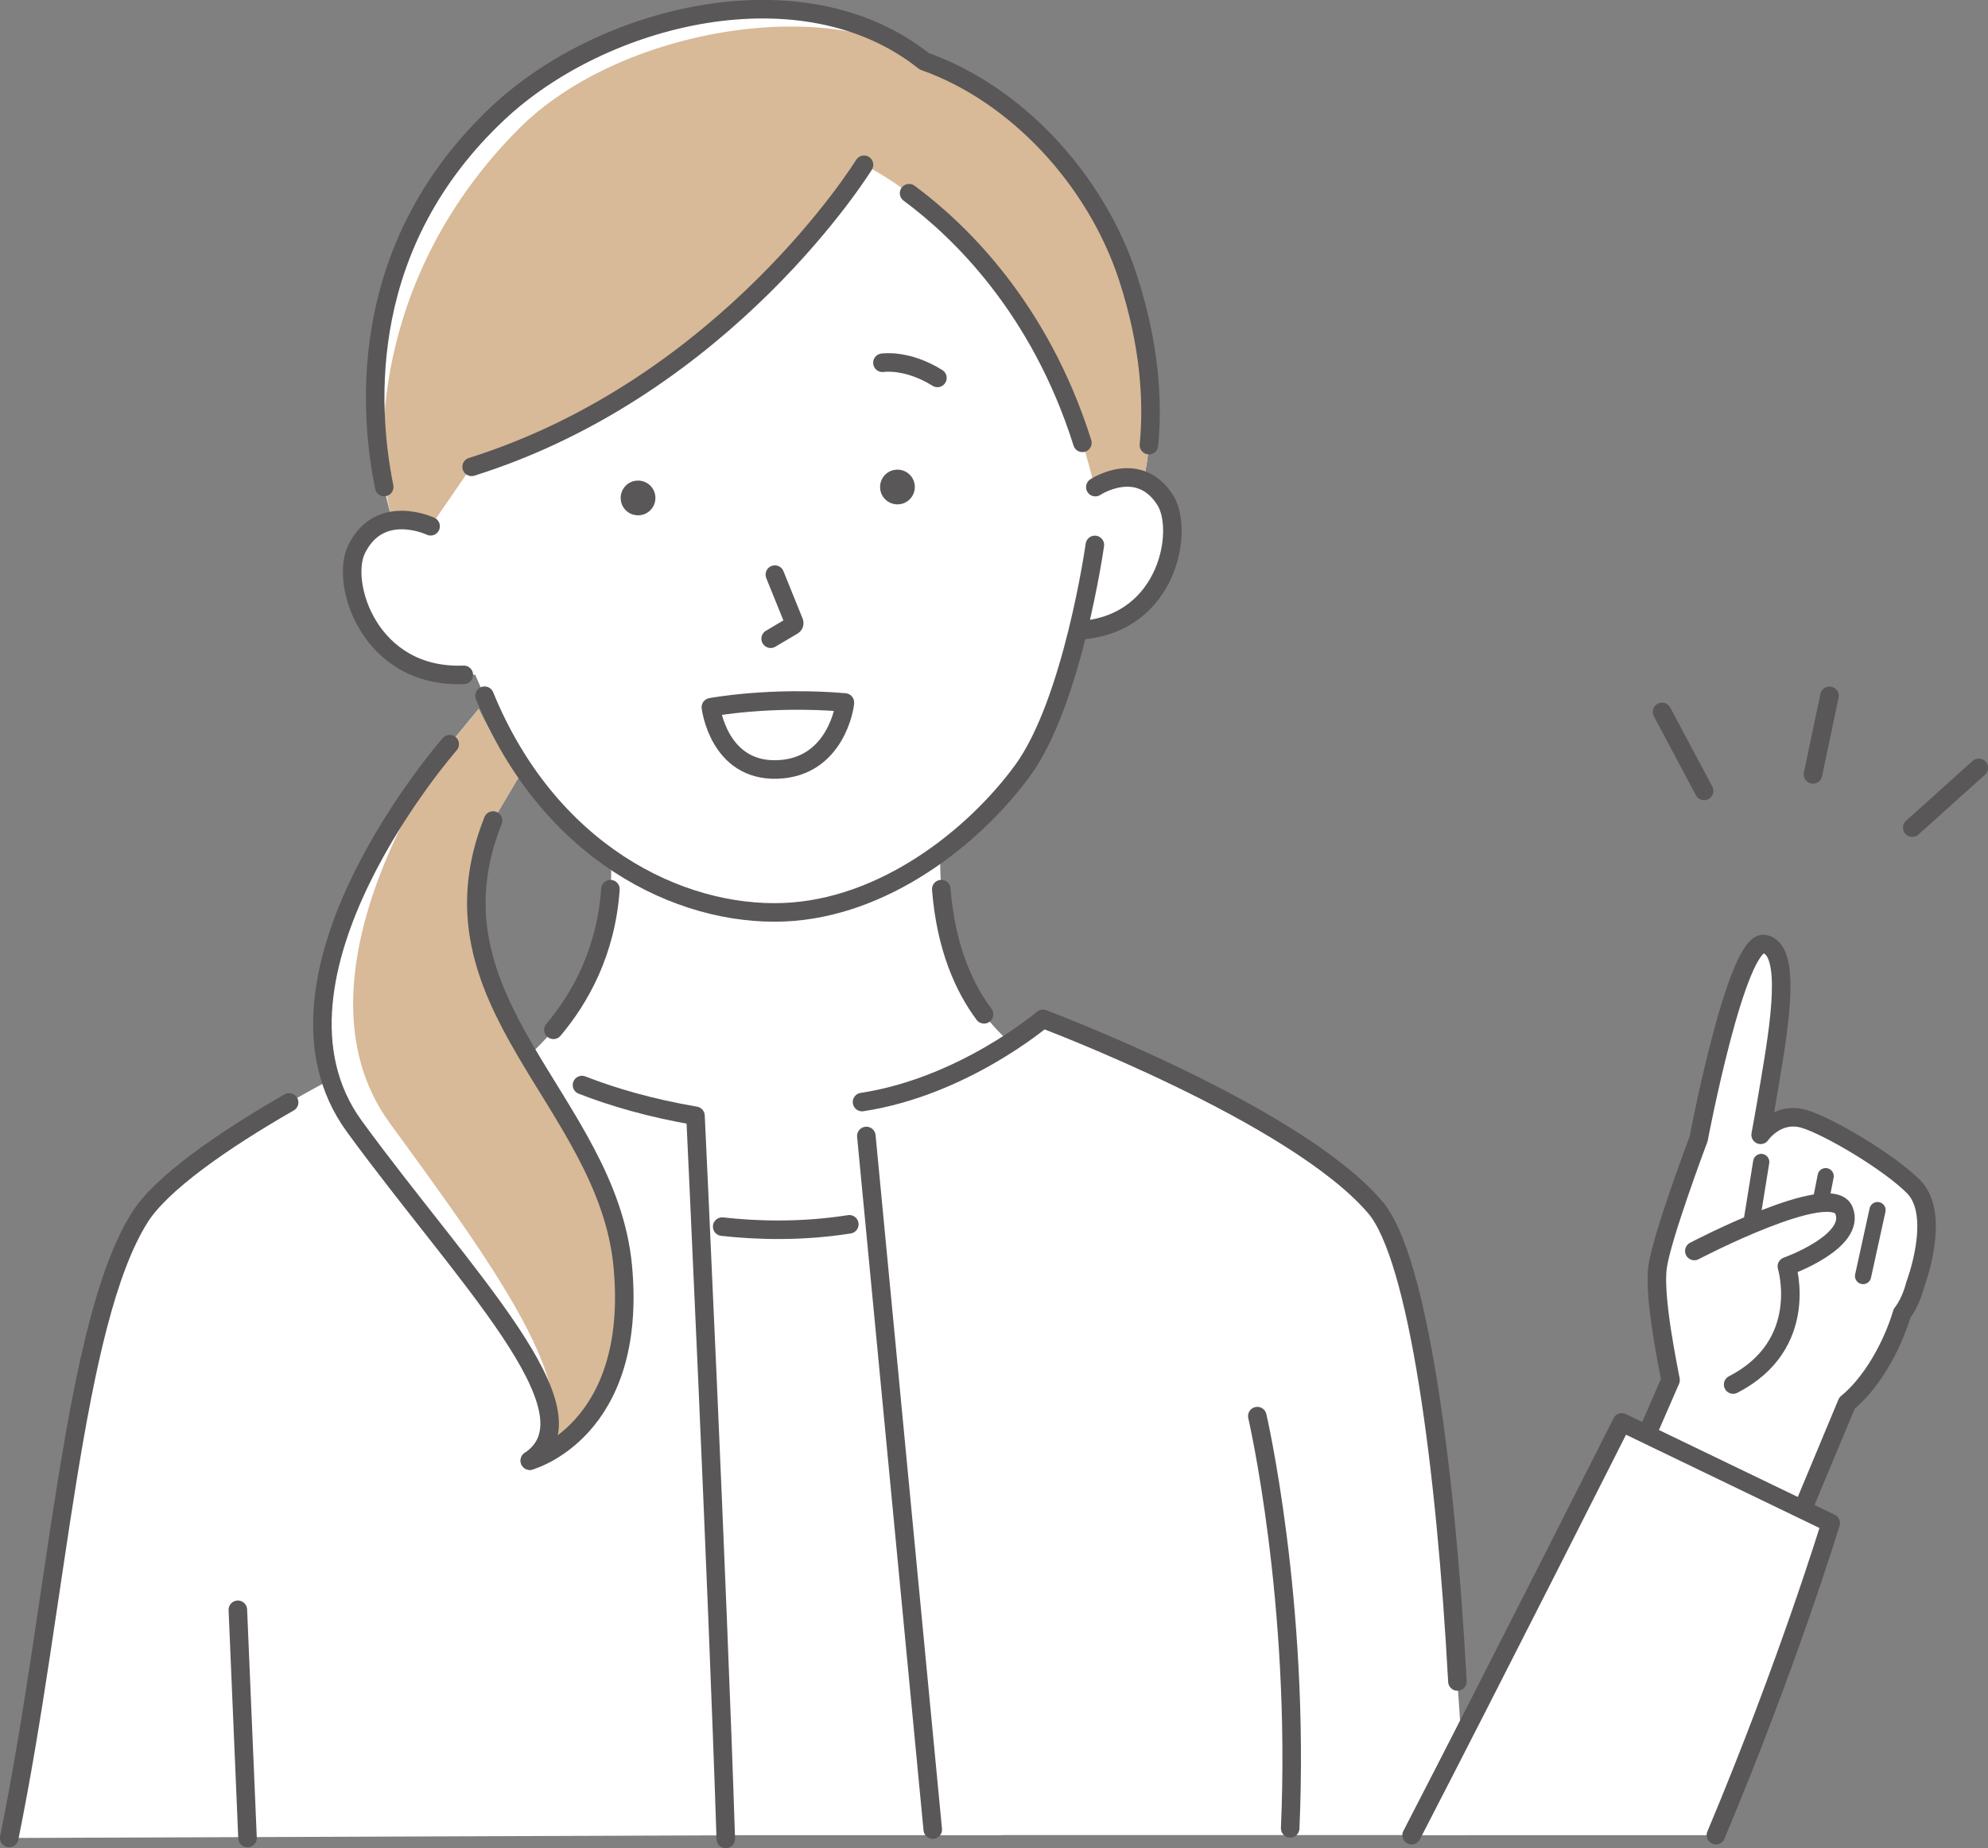 <?xml version="1.0" encoding="UTF-8"?><svg id="_レイヤー_2" xmlns="http://www.w3.org/2000/svg" viewBox="0 0 170.59 158.6"><rect x="0" y="0" width="170.59" height="158.6" fill="#808080" stroke="none"/><defs><style>.cls-1{stroke-width:1.39px;}.cls-1,.cls-2{fill:none;stroke:#595757;stroke-linecap:round;stroke-linejoin:round;}.cls-3{fill:#595757;}.cls-2{stroke-width:1.59px;}.cls-4{fill:#fff;}.cls-5{fill:#d8b998;}</style></defs><g id="_レイヤー_2-2"><line class="cls-2" x1="169.8" y1="65.89" x2="164.09" y2="71.02"/><line class="cls-2" x1="146.23" y1="67.87" x2="142.62" y2="61.09"/><line class="cls-2" x1="156.99" y1="59.71" x2="155.57" y2="66.45"/><path class="cls-4" d="M80.68,73.18c-.23,14.8,8.82,18.05,8.82,18.05l-20.2,23.44-27.36-21.56s11.33-5.98,10.46-19.92h28.28Z"/><path class="cls-4" d="M59.68,95.75c-14.41-2.47-19.45-8.71-19.45-8.71-9.38,3.81-24.8,11.98-28.23,17.42-5.68,8.99-7.04,32.96-11.21,53.26l61.47-.23c-.72-22.11-2.59-61.73-2.59-61.73Z"/><path class="cls-4" d="M92.89,54.07c7.39-.65,8.72-8.61,7.11-11.15-2.28-3.59-6-1.12-6-1.12l-2.79,12.27h1.68Z"/><path class="cls-4" d="M93.95,46.76s-1.9,13.5-6.22,19.39c-4.23,5.76-11.94,11.78-20.44,12.13-9.02.37-20.23-5.18-25.71-18.58,0,0-7.91-15.86-2.59-29.55,5.32-13.69,14.77-22.69,31.37-21.64,17.36,1.1,24.93,18.68,23.59,38.26Z"/><path class="cls-3" d="M56.24,42.71c.01.82-.64,1.5-1.47,1.51-.82.01-1.5-.64-1.51-1.47-.01-.82.64-1.5,1.47-1.51.82-.01,1.5.64,1.51,1.47Z"/><path class="cls-3" d="M78.5,41.77c.01.82-.64,1.5-1.47,1.51-.82.01-1.5-.64-1.51-1.47-.01-.82.64-1.5,1.47-1.51.82-.01,1.5.64,1.51,1.47Z"/><path class="cls-4" d="M38.59,63.86s-17.53,19.98-8.18,32.8c9.35,12.82,21.22,24.55,15.05,28.68,0,0,9.3-2.51,7.97-16.69-1.34-14.18-17.37-22.61-11.13-38.24l2.22-3.74c-1.26-1.78-2.39-3.73-3.45-5.83l-2.48,3.01Z"/><path class="cls-5" d="M38.59,63.86s-14.5,19.7-5.14,32.52c9.35,12.82,18.19,24.83,12.02,28.96,0,0,9.3-2.51,7.97-16.69-1.34-14.18-17.37-22.61-11.13-38.24l2.22-3.74c-1.26-1.78-2.39-3.73-3.45-5.83l-2.48,3.01Z"/><path class="cls-4" d="M39.8,57.9c-8.11.32-10.62-7.86-9.21-10.76,2-4.08,6.36-1.99,6.36-1.99l2.84.76,1.79,11.99h-1.79Z"/><path class="cls-2" d="M66.49,49.31l1.65,4.08c.04.11,0,.23-.1.29l-1.91,1.13"/><path class="cls-2" d="M72.5,60.28c0,.36-.8,5.58-5.8,5.75-5.05.17-5.7-5.34-5.7-5.34,0,0,5.11-.96,11.5-.41Z"/><path class="cls-2" d="M75.72,31.13s2.1-.34,4.72,1.3"/><path class="cls-4" d="M93.92,41.78s2.2-1.36,4.21-.54c.79-3.71,1.2-9.68-1.35-17.45-2.72-8.31-9.51-15.72-17.47-18.53-10.41-8.3-27.58-4.01-36.58,4.45-13.73,12.91-10.69,29.27-9.07,34.95,1.7-.29,3.29.5,3.29.5l3.51-5.1c21.95-6.9,33.67-25.92,33.67-25.92,0,0,15.02,7.03,19.78,27.64Z"/><path class="cls-5" d="M93.92,41.78s2.2-1.36,4.21-.54c.79-3.71,1.2-9.68-1.35-17.45-2.72-8.31-9.51-15.72-17.47-18.53-7.82-5.68-26.06-2.97-34.78,5.78-12.65,12.71-12.49,27.94-10.87,33.62,1.7-.29,3.29.5,3.29.5l3.51-5.1c21.95-6.9,33.67-25.92,33.67-25.92,0,0,15.02,7.03,19.78,27.64Z"/><path class="cls-2" d="M93.95,46.76s-1.9,13.5-6.22,19.39c-4.23,5.76-11.94,11.78-20.44,12.13-9.02.37-20.23-5.18-25.71-18.58"/><path class="cls-4" d="M125.83,157.48c-.77-19.08-3.8-49.19-7.83-53.9-6.89-8.06-28.51-16.16-28.51-16.16,0,0-6.82,5.82-15.52,7.14l6.07,62.91h45.79Z"/><path class="cls-2" d="M36.95,45.16s-4.37-2.09-6.36,1.99c-1.41,2.89,1.1,11.08,9.21,10.76"/><path class="cls-2" d="M98.59,38.2c.35-3.62.12-8.49-1.81-14.41-2.72-8.31-9.51-15.72-17.47-18.53-10.41-8.3-27.58-4.01-36.58,4.45-11.87,11.16-11.21,24.9-9.76,32.08"/><path class="cls-2" d="M78.01,16.58c4.34,3.21,11.22,9.85,14.87,21.42"/><path class="cls-2" d="M40.47,40.06c21.95-6.9,33.67-25.92,33.67-25.92"/><path class="cls-2" d="M93.99,41.8s3.72-2.47,6,1.12c1.62,2.54.28,10.51-7.11,11.15"/><path class="cls-2" d="M80.77,76.3c.4,5.03,1.97,8.46,3.67,10.74"/><path class="cls-2" d="M47.49,88.37c2.3-2.73,4.52-6.7,4.89-12.07"/><path class="cls-2" d="M38.59,63.86s-17.53,19.98-8.18,32.8c9.35,12.82,21.22,24.55,15.05,28.68"/><path class="cls-2" d="M45.47,125.34s9.3-2.51,7.97-16.69c-1.34-14.18-17.37-22.61-11.13-38.24"/><path class="cls-4" d="M78.86,103.56c-11.68,4.09-22.98.53-22.98.53l-1.31,53.39h31.38l-7.09-53.92Z"/><path class="cls-2" d="M61.97,105.26c2.97.33,6.79.45,10.91-.2"/><path class="cls-2" d="M110.71,156.89c.86-19.54-2.82-35.37-2.82-35.37"/><line class="cls-2" x1="74.34" y1="97.48" x2="80.04" y2="157"/><path class="cls-2" d="M125.06,144.29c-.99-18.3-3.37-36.4-7.06-40.7-6.89-8.06-28.51-16.16-28.51-16.16,0,0-6.82,5.82-15.52,7.14"/><path class="cls-2" d="M62.28,157.8c-.71-22.05-2.6-62.05-2.6-62.05-3.91-.67-7.13-1.62-9.74-2.64"/><path class="cls-2" d="M24.81,94.6c-5.84,3.35-11,6.99-12.81,9.86-5.75,9.11-7.04,32.79-11.21,53.26"/><line class="cls-2" x1="20.41" y1="138.14" x2="21.24" y2="157.72"/><path class="cls-4" d="M154.72,129.44l3.77-9.04c2.03-1.64,3.83-4.72,4.73-7.71.8-1.03,1.12-2.44,1.12-2.44,0,0,2.28-5.95-.12-8.4-2.08-2.11-7.29-5.2-9.39-5.83-2.35-.7-3.75,1.36-3.75,1.36,0,0,.37-1.97.79-4.51.79-4.72,1.93-11.45-.47-11.86s-5.64,16.71-5.64,16.71c-.2.53-3.16,8.44-3.52,10.99-.37,2.63.96,8.85,1.11,9.72l-1.99,4.57,13.36,6.44Z"/><line class="cls-1" x1="156.66" y1="100.93" x2="156.21" y2="103.23"/><line class="cls-1" x1="150.31" y1="104.79" x2="151.13" y2="99.71"/><line class="cls-1" x1="161.11" y1="103.84" x2="159.87" y2="109.5"/><path class="cls-2" d="M145.39,107.35s11.76-6.16,12.84-3.48c1.08,2.68-4.9,4.8-4.9,4.8,0,0,2.06,6.71-4.61,10.14"/><path class="cls-2" d="M154.72,129.44l3.77-9.04c2.03-1.64,3.83-4.72,4.73-7.71.8-1.03,1.12-2.44,1.12-2.44,0,0,2.28-5.95-.12-8.4-2.08-2.11-7.29-5.2-9.39-5.83-2.35-.7-3.75,1.36-3.75,1.36,0,0,.37-1.97.79-4.51.79-4.72,1.93-11.45-.47-11.86s-5.64,16.71-5.64,16.71c-.2.53-3.16,8.44-3.52,10.99-.37,2.63.96,8.85,1.11,9.72l-1.99,4.57"/><path class="cls-4" d="M147.24,157.48c6.19-14.73,9.85-26.78,9.85-26.78l-17.92-8.64s-11.01,21.83-18.04,35.42h26.11Z"/><path class="cls-2" d="M147.24,157.48c6.19-14.73,9.85-26.78,9.85-26.78l-17.92-8.64s-11.01,21.83-18.04,35.42"/></g></svg>